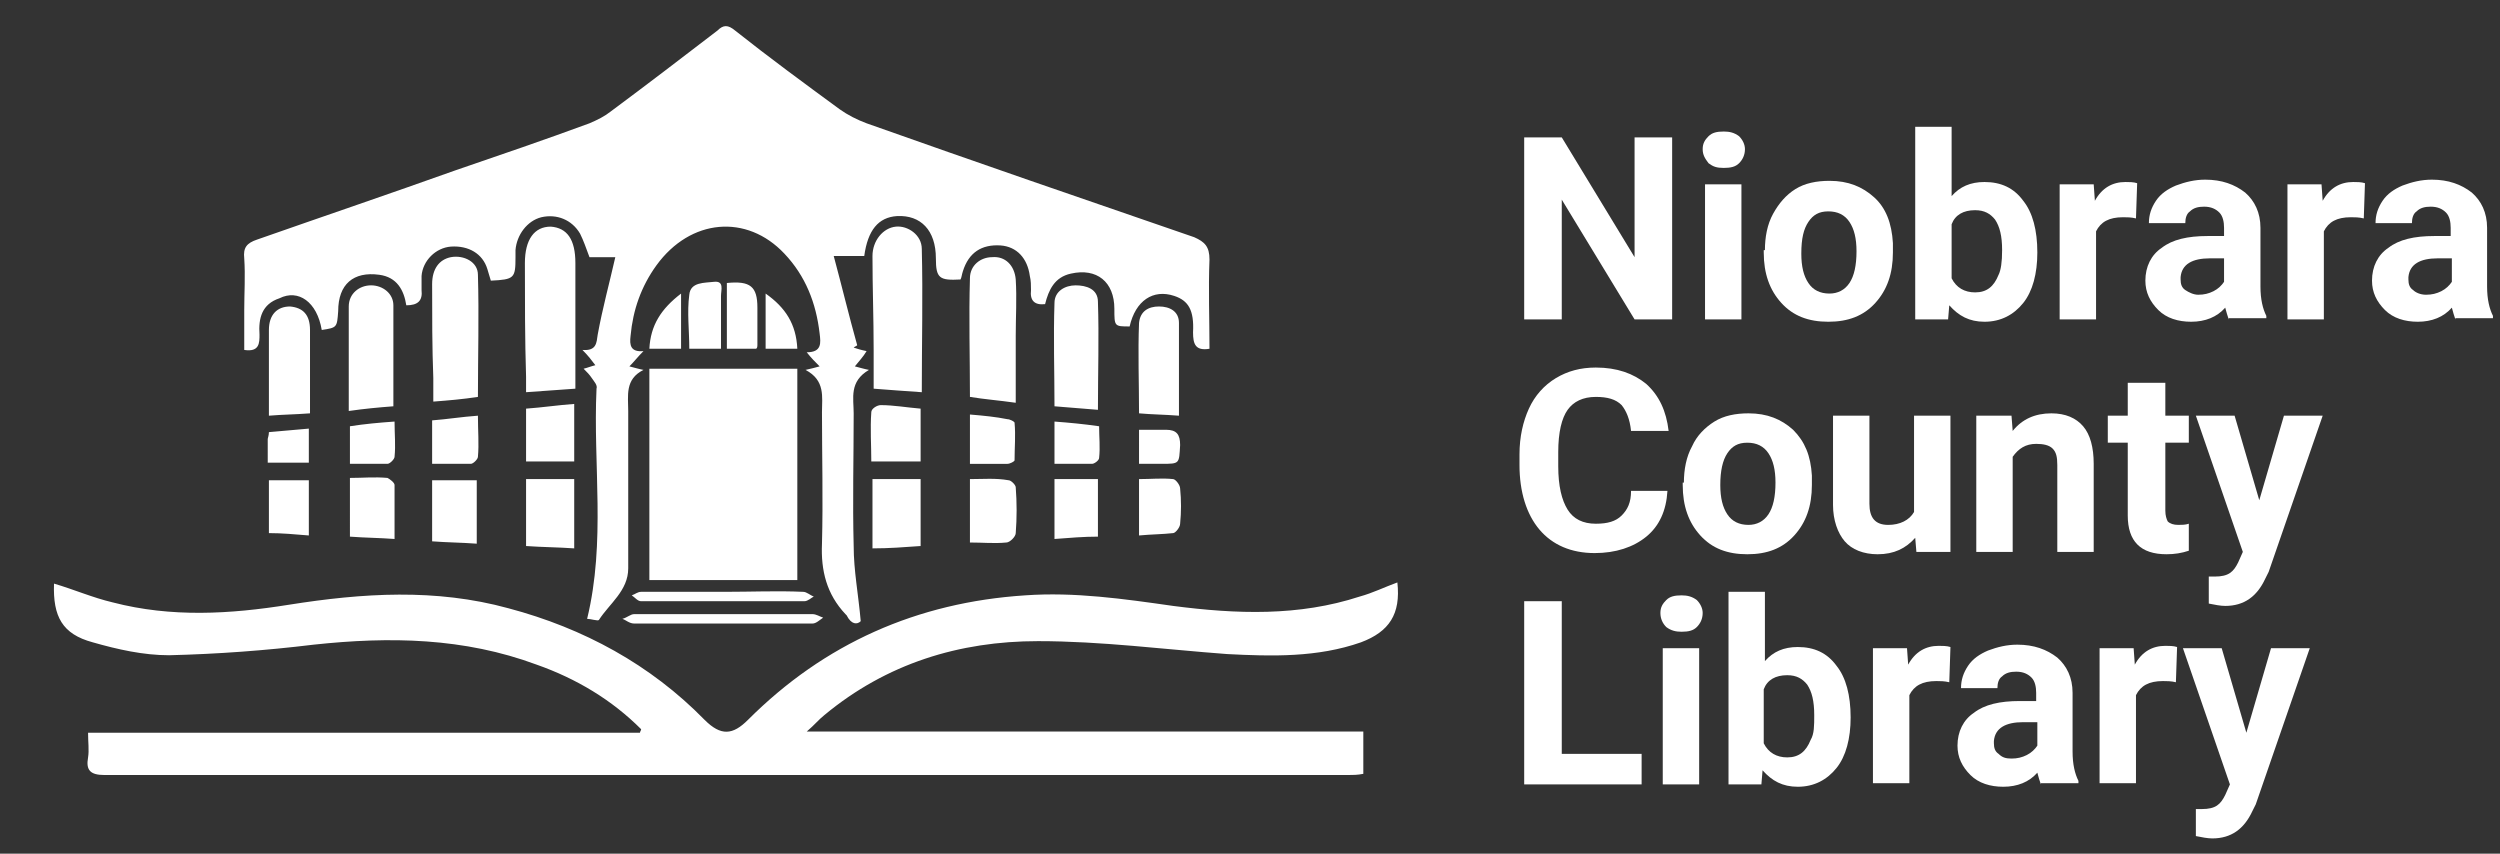 <?xml version="1.0" encoding="utf-8"?>
<!-- Generator: Adobe Illustrator 22.1.0, SVG Export Plug-In . SVG Version: 6.00 Build 0)  -->
<svg version="1.1" id="Layer_1" xmlns="http://www.w3.org/2000/svg" xmlns:xlink="http://www.w3.org/1999/xlink" x="0px" y="0px"
	 viewBox="0 0 212.9 72.7" style="enable-background:new 0 0 212.9 72.7;" xml:space="preserve">
<rect x="0" y="0" width="212.9" height="72.7" fill="#333333" stroke="none"/>
<style type="text/css">
	.st0{fill:#FFFFFF;}
	.st1{enable-background:new    ;}
</style>
<g>
	<path class="st0" d="M27.4,28.1c1.3-0.2,1.3-0.2,1.4-1.6c0-2.3,1.3-3.4,3.5-3.1c1.5,0.2,2.1,1.3,2.3,2.6c1,0,1.4-0.4,1.3-1.3
		c0-0.4,0-0.8,0-1.2c0.1-1.3,1.2-2.4,2.5-2.5c1.5-0.1,2.7,0.6,3.1,1.9c0.1,0.3,0.2,0.7,0.3,1c2-0.1,2.1-0.2,2.1-2c0-0.2,0-0.4,0-0.6
		c0.1-1.3,1-2.5,2.2-2.8c1.3-0.3,2.6,0.2,3.3,1.4c0.3,0.6,0.5,1.2,0.8,2c0.8,0,1.7,0,2.2,0c-0.5,2.2-1.1,4.4-1.5,6.6
		c-0.1,0.7-0.1,1.4-1.3,1.3c0.5,0.5,0.8,0.9,1.1,1.3c-0.4,0.1-0.6,0.2-1,0.3c0.3,0.3,0.5,0.5,0.7,0.8c0.2,0.3,0.5,0.6,0.4,0.9
		c-0.3,6.5,0.8,13-0.8,19.6c0.3,0,0.9,0.2,1,0.1c0.9-1.4,2.5-2.5,2.5-4.4c0-4.5,0-9,0-13.4c0-1.3-0.3-2.7,1.3-3.5
		c-0.5-0.1-0.8-0.2-1.2-0.3c0.4-0.4,0.7-0.8,1.2-1.3c-1.1,0.1-1.2-0.5-1.1-1.3c0.2-2.2,0.9-4.2,2.2-6c2.9-4,7.7-4.4,10.9-1
		c1.8,1.9,2.7,4.2,3,6.8c0.1,0.8,0.2,1.6-1.1,1.6c0.4,0.5,0.7,0.8,1.1,1.2c-0.4,0.1-0.7,0.2-1.2,0.3c1.7,0.9,1.4,2.3,1.4,3.6
		c0,3.7,0.1,7.4,0,11.2c-0.1,2.3,0.4,4.3,2,6c0,0,0.1,0.1,0.1,0.1c0.4,0.8,0.9,0.8,1.2,0.5c-0.2-2.3-0.6-4.3-0.6-6.4
		c-0.1-3.8,0-7.5,0-11.3c0-1.3-0.4-2.7,1.3-3.7c-0.5-0.1-0.8-0.2-1.2-0.3c0.4-0.5,0.7-0.8,1-1.3c-0.5-0.1-0.8-0.2-1.1-0.3
		c0.1-0.1,0.2-0.1,0.3-0.2c-0.7-2.5-1.3-5-2-7.6c0.3,0,0.7,0,1.2,0c0.5,0,0.9,0,1.4,0c0.3-2.2,1.2-3.3,2.8-3.4
		c2-0.1,3.3,1.2,3.3,3.6c0,1.7,0.3,1.9,2.1,1.8c0.1-0.2,0.1-0.4,0.2-0.7c0.5-1.6,1.6-2.3,3.2-2.2c1.4,0.1,2.3,1.1,2.5,2.6
		c0.1,0.4,0.1,0.8,0.1,1.2c-0.1,0.9,0.3,1.3,1.2,1.2c0.3-1.2,0.8-2.3,2.2-2.6c2.2-0.5,3.7,0.7,3.7,3c0,1.5,0,1.5,1.3,1.5
		c0.5-2.2,2-3.2,3.8-2.6c1.2,0.4,1.7,1.2,1.6,3.1c0,1,0.2,1.6,1.4,1.4c0-2.5-0.1-5.1,0-7.6c0-1.1-0.4-1.5-1.3-1.9
		c-9.3-3.2-18.6-6.4-27.9-9.7c-0.8-0.3-1.6-0.7-2.3-1.2c-3-2.2-6-4.4-8.9-6.7c-0.6-0.5-1-0.5-1.5,0c-3,2.3-6,4.6-9.1,6.9
		c-0.5,0.4-1.1,0.7-1.8,1c-3.8,1.4-7.6,2.7-11.4,4c-5.6,2-11.2,3.9-16.9,5.9c-0.9,0.3-1.2,0.7-1.1,1.6c0.1,1.5,0,3,0,4.4
		c0,1.1,0,2.3,0,3.4c1.3,0.2,1.3-0.6,1.3-1.3c-0.1-1.4,0.2-2.6,1.7-3.1C25.4,24.6,27,25.7,27.4,28.1z M54.6,62.1
		c0,0.1-0.1,0.2-0.1,0.3c-15.6,0-31.2,0-47,0c0,0.8,0.1,1.5,0,2.1C7.3,65.6,7.7,66,8.9,66c35.3,0,70.6,0,105.9,0
		c0.4,0,0.8,0,1.3-0.1c0-1.2,0-2.3,0-3.6c-15.7,0-31.4,0-47.4,0c0.7-0.6,1-1,1.5-1.4c5.3-4.4,11.5-6.3,18.2-6.3
		c5.4,0,10.7,0.7,16.1,1.1c3.8,0.2,7.7,0.3,11.4-1c2.4-0.9,3.4-2.4,3.1-5.1c-1.1,0.4-2.1,0.9-3.2,1.2c-5.2,1.7-10.5,1.5-15.9,0.8
		c-4.2-0.6-8.4-1.2-12.6-0.9c-9.2,0.6-17.1,4.1-23.6,10.6c-1.3,1.3-2.3,1.4-3.7,0c-4.6-4.7-10.3-7.8-16.7-9.5
		c-6.2-1.7-12.4-1.3-18.7-0.3c-5,0.8-10,1.1-15-0.2c-1.7-0.4-3.3-1.1-5-1.6c-0.1,2.8,0.7,4.3,3.3,5c2.1,0.6,4.3,1.1,6.5,1.1
		c4.1-0.1,8.2-0.4,12.3-0.9c6.5-0.7,12.8-0.6,19,1.7C49.1,57.8,52.1,59.6,54.6,62.1z M67.9,49.4c0-6.1,0-12,0-18
		c-4.3,0-8.4,0-12.6,0c0,6.1,0,12,0,18C59.5,49.4,63.6,49.4,67.9,49.4z M49,33.1c0-3.7,0-7.2,0-10.7c0-2-0.7-3-2.1-3.1
		c-1.4,0-2.2,1.1-2.2,3.1c0,3.2,0,6.5,0.1,9.7c0,0.4,0,0.8,0,1.3C46.3,33.3,47.5,33.2,49,33.1z M78.5,33.4c0-4.2,0.1-8.2,0-12.2
		c0-1.2-1.2-2-2.2-1.9c-1.1,0.1-2,1.2-2,2.5c0,2.7,0.1,5.3,0.1,8c0,1.1,0,2.1,0,3.3C75.7,33.2,77,33.3,78.5,33.4z M40.7,33.8
		c0-3.5,0.1-6.9,0-10.4c0-1.1-1.2-1.7-2.3-1.5c-1,0.2-1.6,1-1.6,2.3c0,2.7,0,5.4,0.1,8c0,0.6,0,1.2,0,2C38.2,34.1,39.4,34,40.7,33.8
		z M86.5,34.3c0-2,0-3.8,0-5.7c0-1.6,0.1-3.2,0-4.8c-0.1-1.2-0.9-2-2-1.9c-1,0-1.9,0.7-1.9,1.8c-0.1,3.3,0,6.7,0,10.1
		C83.8,34,85.1,34.1,86.5,34.3z M93.5,34.9c0-3.2,0.1-6.2,0-9.2c0-1.1-1-1.4-1.9-1.4c-0.9,0-1.8,0.5-1.8,1.5c-0.1,2.9,0,5.8,0,8.8
		C91,34.7,92.2,34.8,93.5,34.9z M33.5,34.6c0-3,0-5.8,0-8.6c0-1-0.9-1.7-1.9-1.7c-1,0-1.9,0.7-1.9,1.8c0,2.2,0,4.3,0,6.5
		c0,0.8,0,1.6,0,2.4C31.1,34.8,32.2,34.7,33.5,34.6z M26.4,35.2c0-2.4,0-4.7,0-7.1c0-1.3-0.6-1.9-1.7-2c-1.1,0-1.8,0.7-1.8,2
		c0,1.8,0,3.7,0,5.5c0,0.6,0,1.1,0,1.8C24.1,35.3,25.1,35.3,26.4,35.2z M100.4,35.4c0-2.7,0-5.3,0-7.9c0-1-0.8-1.4-1.7-1.4
		c-0.9,0-1.6,0.4-1.7,1.4c-0.1,2.5,0,5.1,0,7.7C98.1,35.3,99.1,35.3,100.4,35.4z M78.4,46.5c0-2,0-3.8,0-5.7c-1.4,0-2.7,0-4.1,0
		c0,2,0,3.9,0,5.9C75.7,46.7,77,46.6,78.4,46.5z M44.8,40.8c0,1.9,0,3.7,0,5.7c1.4,0.1,2.7,0.1,4.1,0.2c0-2.1,0-3.9,0-5.9
		C47.5,40.8,46.2,40.8,44.8,40.8z M40.6,40.9c-1.3,0-2.6,0-3.8,0c0,1.8,0,3.4,0,5.2c1.3,0.1,2.5,0.1,3.8,0.2
		C40.6,44.4,40.6,42.6,40.6,40.9z M82.6,40.8c0,1.9,0,3.7,0,5.4c1.1,0,2.1,0.1,3.1,0c0.3,0,0.8-0.5,0.8-0.8c0.1-1.3,0.1-2.6,0-3.9
		c0-0.2-0.4-0.6-0.6-0.6C84.8,40.7,83.7,40.8,82.6,40.8z M78.4,34.8c-1.2-0.1-2.3-0.3-3.4-0.3c-0.3,0-0.8,0.3-0.8,0.6
		c-0.1,1.4,0,2.8,0,4.2c1.5,0,2.8,0,4.2,0C78.4,37.8,78.4,36.4,78.4,34.8z M48.9,34.4c-1.4,0.1-2.7,0.3-4.1,0.4c0,1.5,0,3,0,4.5
		c1.4,0,2.7,0,4.1,0C48.9,37.7,48.9,36.1,48.9,34.4z M29.8,45.7c1.3,0.1,2.5,0.1,3.8,0.2c0-1.7,0-3.1,0-4.6c0-0.2-0.4-0.5-0.6-0.6
		c-1.1-0.1-2.1,0-3.2,0C29.8,42.5,29.8,44,29.8,45.7z M89.8,40.8c0,1.7,0,3.3,0,5.1c1.3-0.1,2.5-0.2,3.7-0.2c0-1.7,0-3.3,0-4.9
		C92.2,40.8,91.1,40.8,89.8,40.8z M26.3,45.6c0-1.7,0-3.2,0-4.7c-1.2,0-2.3,0-3.4,0c0,1.5,0,3,0,4.5C24,45.4,25.1,45.5,26.3,45.6z
		 M36.8,39.5c1.1,0,2.2,0,3.3,0c0.2,0,0.6-0.4,0.6-0.6c0.1-1.1,0-2.2,0-3.5c-1.4,0.1-2.6,0.3-3.9,0.4C36.8,37,36.8,38.2,36.8,39.5z
		 M61.4,29.7c0-1.5,0-3,0-4.5c0-0.5,0.3-1.3-0.6-1.2c-0.8,0.1-2,0-2.1,1.1c-0.2,1.5,0,3,0,4.6C59.6,29.7,60.4,29.7,61.4,29.7z
		 M97,45.6c1.1-0.1,2-0.1,2.9-0.2c0.2,0,0.6-0.5,0.6-0.8c0.1-1,0.1-2,0-3c0-0.3-0.4-0.8-0.6-0.8c-0.9-0.1-1.9,0-2.9,0
		C97,42.4,97,43.9,97,45.6z M82.6,35.3c0,1.5,0,2.8,0,4.2c1.1,0,2.2,0,3.2,0c0.2,0,0.6-0.2,0.6-0.3c0-1.1,0.1-2.1,0-3.2
		c0-0.1-0.4-0.3-0.6-0.3C84.8,35.5,83.8,35.4,82.6,35.3z M64.4,29.7c0.1-0.1,0.1-0.2,0.1-0.3c0-1.1,0-2.1,0-3.2
		c0-1.8-0.6-2.3-2.6-2.1c0,1.9,0,3.7,0,5.6C62.9,29.7,63.7,29.7,64.4,29.7z M29.8,39.5c1.1,0,2.2,0,3.2,0c0.2,0,0.6-0.4,0.6-0.6
		c0.1-1,0-1.9,0-3c-1.4,0.1-2.5,0.2-3.8,0.4C29.8,37.3,29.8,38.3,29.8,39.5z M89.8,35.9c0,1.3,0,2.4,0,3.6c1.1,0,2.2,0,3.2,0
		c0.2,0,0.6-0.3,0.6-0.5c0.1-0.9,0-1.8,0-2.7C92.2,36.1,91.1,36,89.8,35.9z M61.7,52.3c-2.6,0-5.1,0-7.7,0c-0.3,0-0.6,0.3-1,0.4
		c0.3,0.1,0.6,0.4,1,0.4c5.1,0,10.2,0,15.2,0c0.3,0,0.6-0.3,0.9-0.5c-0.3-0.1-0.6-0.3-0.9-0.3C66.7,52.3,64.2,52.3,61.7,52.3z
		 M61.7,50.4c-2.4,0-4.7,0-7.1,0c-0.3,0-0.5,0.2-0.8,0.3c0.3,0.2,0.5,0.5,0.8,0.5c4.6,0,9.3,0,13.9,0c0.3,0,0.6-0.3,0.8-0.4
		c-0.3-0.1-0.6-0.4-0.9-0.4C66.2,50.3,64,50.4,61.7,50.4z M22.8,39.4c1.2,0,2.3,0,3.5,0c0-1,0-1.9,0-2.9c-1.2,0.1-2.3,0.2-3.4,0.3
		c0,0.3-0.1,0.5-0.1,0.6C22.8,38,22.8,38.6,22.8,39.4z M97,39.5c0.7,0,1.3,0,1.9,0c1.6,0,1.5,0,1.6-1.6c0-0.9-0.3-1.3-1.2-1.3
		c-0.7,0-1.5,0-2.3,0C97,37.6,97,38.5,97,39.5z M67.9,29.7c-0.1-2.1-1-3.5-2.7-4.7c0,1.7,0,3.2,0,4.7C66.1,29.7,67,29.7,67.9,29.7z
		 M58,25c-1.7,1.3-2.6,2.7-2.7,4.7c0.9,0,1.8,0,2.7,0C58,28.2,58,26.7,58,25z"/>
</g>
<g class="st1">
	<path class="st0" d="M142.4,27.2h-3.2L133,17v10.2h-3.2V11.7h3.2l6.2,10.2V11.7h3.2V27.2z"/>
	<path class="st0" d="M145,12.7c0-0.5,0.2-0.8,0.5-1.1c0.3-0.3,0.7-0.4,1.3-0.4c0.5,0,0.9,0.1,1.3,0.4c0.3,0.3,0.5,0.7,0.5,1.1
		c0,0.5-0.2,0.9-0.5,1.2c-0.3,0.3-0.7,0.4-1.3,0.4s-0.9-0.1-1.3-0.4C145.2,13.5,145,13.2,145,12.7z M148.3,27.2h-3.1V15.7h3.1V27.2z
		"/>
	<path class="st0" d="M150.3,21.3c0-1.1,0.2-2.2,0.7-3.1s1.1-1.6,1.9-2.1c0.8-0.5,1.8-0.7,2.9-0.7c1.6,0,2.8,0.5,3.8,1.4
		s1.5,2.2,1.6,3.9l0,0.8c0,1.8-0.5,3.2-1.5,4.3c-1,1.1-2.3,1.6-4,1.6s-3-0.5-4-1.6c-1-1.1-1.5-2.5-1.5-4.3V21.3z M153.4,21.6
		c0,1.1,0.2,1.9,0.6,2.5s1,0.9,1.8,0.9c0.7,0,1.3-0.3,1.7-0.9s0.6-1.5,0.6-2.7c0-1.1-0.2-1.9-0.6-2.5s-1-0.9-1.8-0.9
		c-0.8,0-1.3,0.3-1.7,0.9S153.4,20.3,153.4,21.6z"/>
	<path class="st0" d="M173.5,21.5c0,1.8-0.4,3.3-1.2,4.3s-1.9,1.6-3.3,1.6c-1.3,0-2.2-0.5-3-1.4l-0.1,1.2h-2.8V10.8h3.1v5.9
		c0.7-0.8,1.6-1.2,2.8-1.2c1.4,0,2.5,0.5,3.3,1.6c0.8,1,1.2,2.5,1.2,4.4V21.5z M170.5,21.3c0-1.2-0.2-2-0.6-2.6
		c-0.4-0.5-0.9-0.8-1.7-0.8c-1,0-1.7,0.4-2,1.2v4.6c0.4,0.8,1.1,1.2,2,1.2c1,0,1.6-0.5,2-1.5C170.4,23,170.5,22.3,170.5,21.3z"/>
	<path class="st0" d="M181.9,18.6c-0.4-0.1-0.8-0.1-1.1-0.1c-1.2,0-1.9,0.4-2.3,1.2v7.5h-3.1V15.7h2.9l0.1,1.4
		c0.6-1.1,1.5-1.6,2.6-1.6c0.3,0,0.7,0,1,0.1L181.9,18.6z"/>
	<path class="st0" d="M189.8,27.2c-0.1-0.3-0.2-0.6-0.3-1c-0.7,0.8-1.7,1.2-2.9,1.2c-1.1,0-2.1-0.3-2.8-1c-0.7-0.7-1.1-1.5-1.1-2.5
		c0-1.2,0.5-2.2,1.4-2.8c0.9-0.7,2.2-1,3.9-1h1.4v-0.7c0-0.5-0.1-1-0.4-1.3c-0.3-0.3-0.7-0.5-1.3-0.5c-0.5,0-0.9,0.1-1.2,0.4
		c-0.3,0.2-0.4,0.6-0.4,1h-3.1c0-0.7,0.2-1.3,0.6-1.9s1-1,1.7-1.3c0.8-0.3,1.6-0.5,2.5-0.5c1.4,0,2.5,0.4,3.4,1.1
		c0.8,0.7,1.3,1.7,1.3,3v5c0,1.1,0.2,1.9,0.5,2.5v0.2H189.8z M187.2,25.1c0.5,0,0.9-0.1,1.3-0.3s0.7-0.5,0.9-0.8v-2h-1.2
		c-1.5,0-2.4,0.5-2.5,1.6l0,0.2c0,0.4,0.1,0.7,0.4,0.9C186.4,24.9,186.8,25.1,187.2,25.1z"/>
	<path class="st0" d="M201.3,18.6c-0.4-0.1-0.8-0.1-1.1-0.1c-1.2,0-1.9,0.4-2.3,1.2v7.5h-3.1V15.7h2.9l0.1,1.4
		c0.6-1.1,1.5-1.6,2.6-1.6c0.3,0,0.7,0,1,0.1L201.3,18.6z"/>
	<path class="st0" d="M209.1,27.2c-0.1-0.3-0.2-0.6-0.3-1c-0.7,0.8-1.7,1.2-2.9,1.2c-1.1,0-2.1-0.3-2.8-1c-0.7-0.7-1.1-1.5-1.1-2.5
		c0-1.2,0.5-2.2,1.4-2.8c0.9-0.7,2.2-1,3.9-1h1.4v-0.7c0-0.5-0.1-1-0.4-1.3c-0.3-0.3-0.7-0.5-1.3-0.5c-0.5,0-0.9,0.1-1.2,0.4
		c-0.3,0.2-0.4,0.6-0.4,1h-3.1c0-0.7,0.2-1.3,0.6-1.9s1-1,1.7-1.3c0.8-0.3,1.6-0.5,2.5-0.5c1.4,0,2.5,0.4,3.4,1.1
		c0.8,0.7,1.3,1.7,1.3,3v5c0,1.1,0.2,1.9,0.5,2.5v0.2H209.1z M206.6,25.1c0.5,0,0.9-0.1,1.3-0.3s0.7-0.5,0.9-0.8v-2h-1.2
		c-1.5,0-2.4,0.5-2.5,1.6l0,0.2c0,0.4,0.1,0.7,0.4,0.9C205.7,24.9,206.1,25.1,206.6,25.1z"/>
</g>
<g class="st1">
	<path class="st0" d="M142,41.8c-0.1,1.7-0.7,3-1.8,3.9s-2.6,1.4-4.4,1.4c-2,0-3.6-0.7-4.7-2s-1.7-3.2-1.7-5.5v-0.9
		c0-1.5,0.3-2.8,0.8-3.9c0.5-1.1,1.3-2,2.3-2.6c1-0.6,2.1-0.9,3.4-0.9c1.8,0,3.2,0.5,4.3,1.4c1.1,1,1.7,2.3,1.9,4h-3.2
		c-0.1-1-0.4-1.7-0.8-2.2c-0.5-0.5-1.2-0.7-2.2-0.7c-1.1,0-1.9,0.4-2.4,1.1s-0.8,1.9-0.8,3.6v1.2c0,1.7,0.3,2.9,0.8,3.7
		c0.5,0.8,1.3,1.2,2.4,1.2c1,0,1.7-0.2,2.2-0.7c0.5-0.5,0.8-1.1,0.8-2.1H142z"/>
	<path class="st0" d="M143.4,41.1c0-1.1,0.2-2.2,0.7-3.1c0.4-0.9,1.1-1.6,1.9-2.1c0.8-0.5,1.8-0.7,2.9-0.7c1.6,0,2.8,0.5,3.8,1.4
		c1,1,1.5,2.2,1.6,3.9l0,0.8c0,1.8-0.5,3.2-1.5,4.3c-1,1.1-2.3,1.6-4,1.6s-3-0.5-4-1.6c-1-1.1-1.5-2.5-1.5-4.3V41.1z M146.5,41.3
		c0,1.1,0.2,1.9,0.6,2.5s1,0.9,1.8,0.9c0.7,0,1.3-0.3,1.7-0.9c0.4-0.6,0.6-1.5,0.6-2.7c0-1.1-0.2-1.9-0.6-2.5
		c-0.4-0.6-1-0.9-1.8-0.9c-0.8,0-1.3,0.3-1.7,0.9C146.7,39.2,146.5,40.1,146.5,41.3z"/>
	<path class="st0" d="M163.1,45.8c-0.8,0.9-1.8,1.4-3.2,1.4c-1.2,0-2.2-0.4-2.8-1.1c-0.6-0.7-1-1.8-1-3.1v-7.6h3.1v7.5
		c0,1.2,0.5,1.8,1.6,1.8c1,0,1.8-0.4,2.2-1.1v-8.2h3.1V47h-2.9L163.1,45.8z"/>
	<path class="st0" d="M171.3,35.4l0.1,1.3c0.8-1,1.9-1.5,3.3-1.5c1.2,0,2.1,0.4,2.7,1.1c0.6,0.7,0.9,1.8,0.9,3.2V47h-3.1v-7.4
		c0-0.7-0.1-1.1-0.4-1.4s-0.8-0.4-1.4-0.4c-0.9,0-1.5,0.4-2,1.1V47h-3.1V35.4H171.3z"/>
	<path class="st0" d="M184.4,32.6v2.8h2v2.3h-2v5.8c0,0.4,0.1,0.7,0.2,0.9c0.2,0.2,0.5,0.3,0.9,0.3c0.3,0,0.6,0,0.9-0.1v2.3
		c-0.6,0.2-1.2,0.3-1.9,0.3c-2.2,0-3.3-1.1-3.3-3.3v-6.2h-1.7v-2.3h1.7v-2.8H184.4z"/>
	<path class="st0" d="M192.4,42.6l2.1-7.2h3.3l-4.6,13.3l-0.3,0.6c-0.7,1.5-1.8,2.3-3.4,2.3c-0.4,0-0.9-0.1-1.4-0.2v-2.3l0.5,0
		c0.6,0,1-0.1,1.3-0.3c0.3-0.2,0.5-0.5,0.7-0.9l0.4-0.9l-4-11.6h3.3L192.4,42.6z"/>
</g>
<g class="st1">
	<path class="st0" d="M133,64.2h6.8v2.6h-10V51.2h3.2V64.2z"/>
	<path class="st0" d="M141.4,52.2c0-0.5,0.2-0.8,0.5-1.1c0.3-0.3,0.7-0.4,1.3-0.4c0.5,0,0.9,0.1,1.3,0.4c0.3,0.3,0.5,0.7,0.5,1.1
		c0,0.5-0.2,0.9-0.5,1.2c-0.3,0.3-0.7,0.4-1.3,0.4c-0.5,0-0.9-0.1-1.3-0.4C141.6,53.1,141.4,52.7,141.4,52.2z M144.7,66.8h-3.1V55.2
		h3.1V66.8z"/>
	<path class="st0" d="M157.6,61.1c0,1.8-0.4,3.3-1.2,4.3s-1.9,1.6-3.3,1.6c-1.3,0-2.2-0.5-3-1.4l-0.1,1.2h-2.8V50.4h3.1v5.9
		c0.7-0.8,1.6-1.2,2.8-1.2c1.4,0,2.5,0.5,3.3,1.6c0.8,1,1.2,2.5,1.2,4.4V61.1z M154.5,60.9c0-1.2-0.2-2-0.6-2.6
		c-0.4-0.5-0.9-0.8-1.7-0.8c-1,0-1.7,0.4-2,1.2v4.6c0.4,0.8,1.1,1.2,2,1.2c1,0,1.6-0.5,2-1.5C154.5,62.5,154.5,61.8,154.5,60.9z"/>
	<path class="st0" d="M166,58.1c-0.4-0.1-0.8-0.1-1.1-0.1c-1.2,0-1.9,0.4-2.3,1.2v7.5h-3.1V55.2h2.9l0.1,1.4
		c0.6-1.1,1.5-1.6,2.6-1.6c0.3,0,0.7,0,1,0.1L166,58.1z"/>
	<path class="st0" d="M173.8,66.8c-0.1-0.3-0.2-0.6-0.3-1c-0.7,0.8-1.7,1.2-2.9,1.2c-1.1,0-2.1-0.3-2.8-1c-0.7-0.7-1.1-1.5-1.1-2.5
		c0-1.2,0.5-2.2,1.4-2.8c0.9-0.7,2.2-1,3.9-1h1.4V59c0-0.5-0.1-1-0.4-1.3c-0.3-0.3-0.7-0.5-1.3-0.5c-0.5,0-0.9,0.1-1.2,0.4
		c-0.3,0.2-0.4,0.6-0.4,1H167c0-0.7,0.2-1.3,0.6-1.9s1-1,1.7-1.3c0.8-0.3,1.6-0.5,2.5-0.5c1.4,0,2.5,0.4,3.4,1.1
		c0.8,0.7,1.3,1.7,1.3,3v5c0,1.1,0.2,1.9,0.5,2.5v0.2H173.8z M171.3,64.6c0.5,0,0.9-0.1,1.3-0.3s0.7-0.5,0.9-0.8v-2h-1.2
		c-1.5,0-2.4,0.5-2.5,1.6l0,0.2c0,0.4,0.1,0.7,0.4,0.9C170.5,64.5,170.8,64.6,171.3,64.6z"/>
	<path class="st0" d="M185.3,58.1c-0.4-0.1-0.8-0.1-1.1-0.1c-1.2,0-1.9,0.4-2.3,1.2v7.5h-3.1V55.2h2.9l0.1,1.4
		c0.6-1.1,1.5-1.6,2.6-1.6c0.3,0,0.7,0,1,0.1L185.3,58.1z"/>
	<path class="st0" d="M191.3,62.4l2.1-7.2h3.3l-4.6,13.3l-0.3,0.6c-0.7,1.5-1.8,2.3-3.4,2.3c-0.4,0-0.9-0.1-1.4-0.2v-2.3l0.5,0
		c0.6,0,1-0.1,1.3-0.3c0.3-0.2,0.5-0.5,0.7-0.9l0.4-0.9l-4-11.6h3.3L191.3,62.4z"/>
</g>
</svg>
